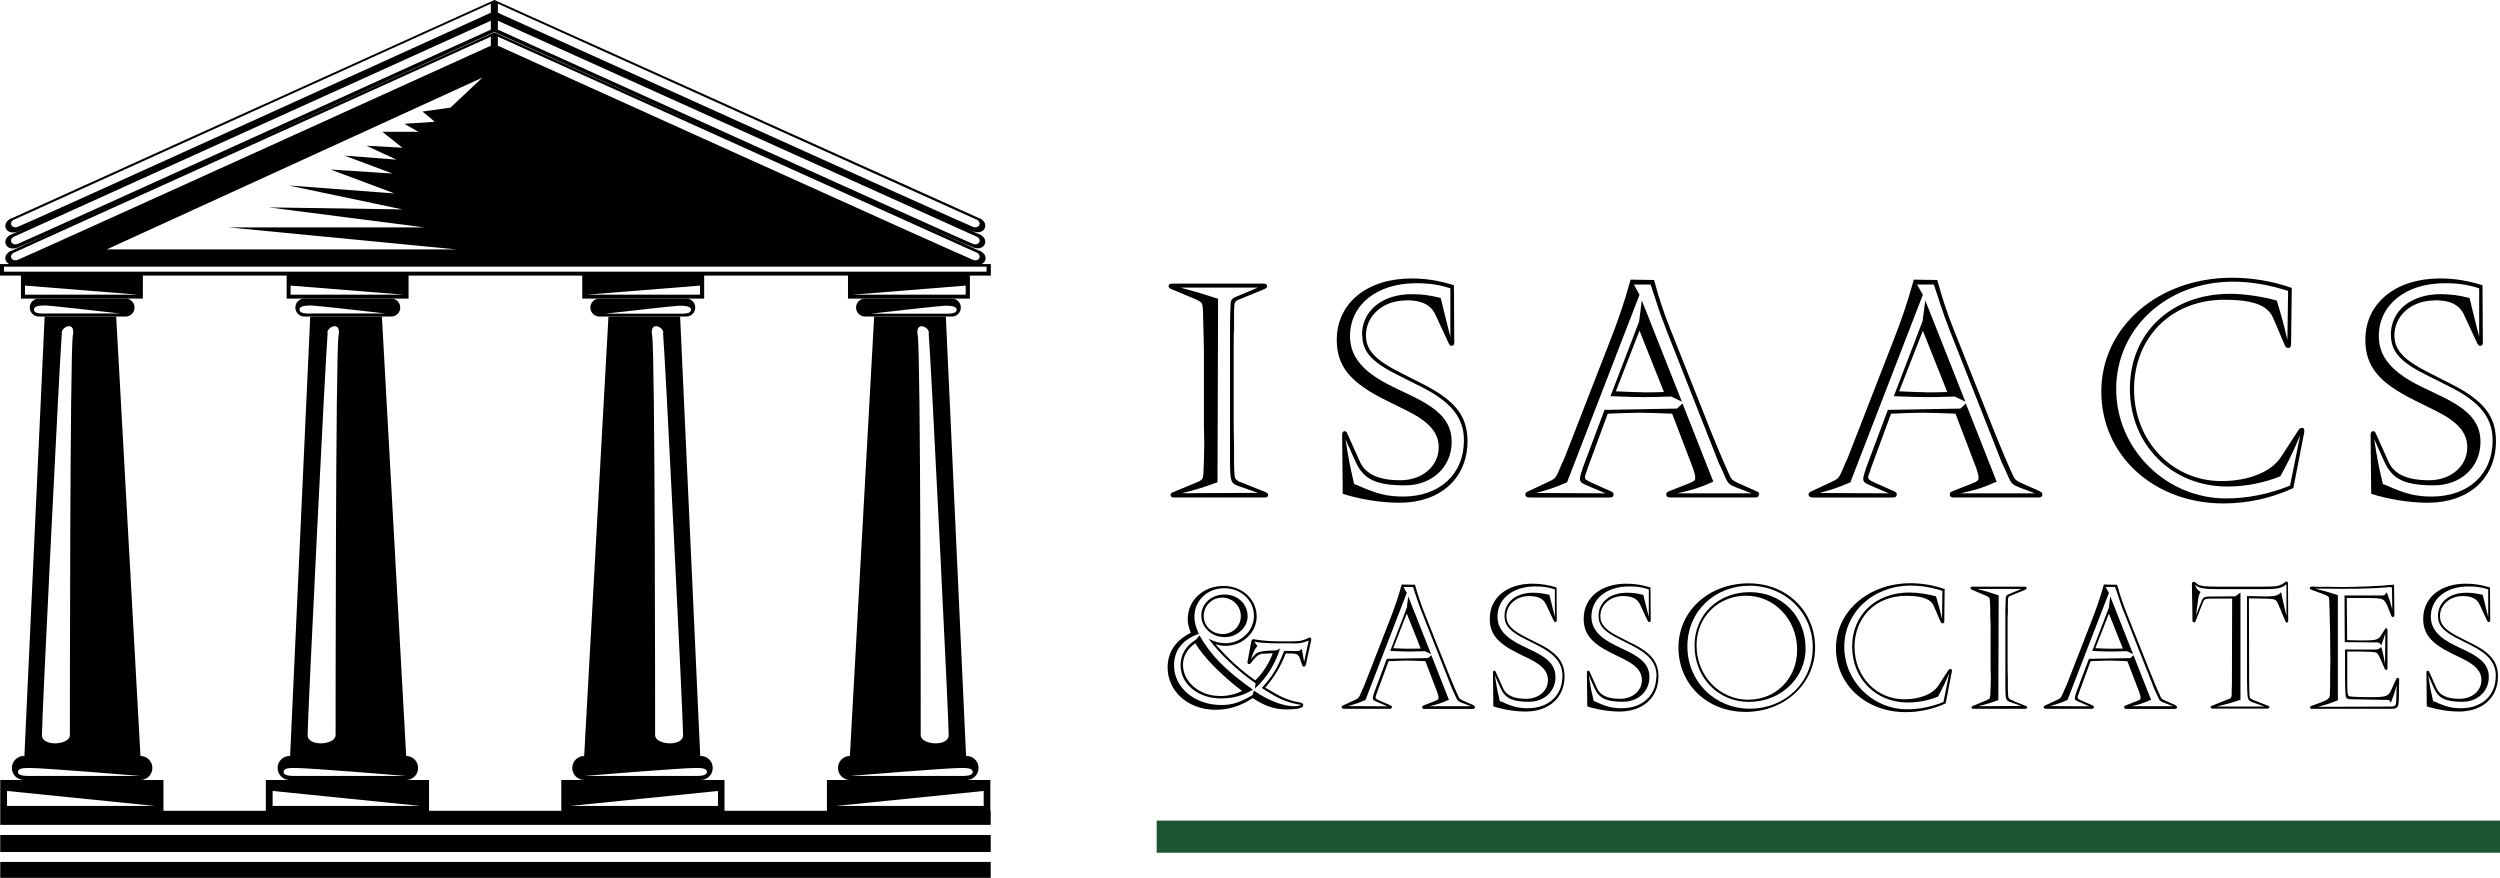 <?xml version="1.0" encoding="UTF-8"?> <svg xmlns="http://www.w3.org/2000/svg" id="Layer_2" viewBox="0 0 210 73.74"><defs><style>.cls-1{fill:#000;}.cls-1,.cls-2{stroke-width:0px;}.cls-2{fill:#1a5632;}</style></defs><g id="Layer_1-2"><rect class="cls-1" x=".02" y="72.4" width="83.2" height="1.34"></rect><path class="cls-1" d="M3.25,25.08c-.42,0-.75.34-.75.75s.34.76.75.76h7.3c.42,0,.75-.34.75-.76s-.34-.75-.75-.75H3.25ZM3.86,26.34c-.5,0-1.01,0-1.01-.34s.67-.34,1.01-.34,6.21.67,6.21.67H3.86Z"></path><rect class="cls-1" x=".02" y="70.14" width="83.2" height="1.43"></rect><path class="cls-1" d="M1.76,25.08h10.24v-1.93h12.08v1.93h10.24v-1.93h14.59v1.93h10.24v-1.93h12.08v1.93h10.24v-1.93h1.76v-.97h-.78c.48-.21.51-.92-.31-1.17L41.53,2.72l-24.59,11.12c11.29-5.11,24.59-11.16,24.59-11.16,0,0,39.25,17.79,40.26,18.12,1,.34,1.42-.84.33-1.18l-.94-.42c.34.15.55.23.61.25,1,.34,1.42-.84.33-1.18L41.53,0,1.09,18.29c-1.09.34-.67,1.51.33,1.18.06-.02.26-.1.55-.23l-.88.4c-1.09.34-.67,1.51.33,1.18.32-.11,4.41-1.94,9.86-4.4L1.09,21.01c-.81.25-.79.96-.31,1.17h-.78v.97h1.76v1.93ZM2.1,24.75v-.76l9.48.76H2.1ZM24.41,24.75v-.76l9.48.76h-9.48ZM58.8,24.75h-9.48l9.48-.76v.76ZM81.12,24.75h-9.48l9.48-.76v.76ZM41.82,3.08l40.11,18.09c.61.19.38.85-.19.66-.57-.19-39.92-17.99-39.92-17.99v-.76ZM81.79,22.19h0c-1.05-.35-40.26-18.12-40.26-18.12,0,0-39.05,17.76-40.1,18.12h0c1.04-.35,40.1-18.12,40.1-18.12,0,0,39.22,17.77,40.26,18.12ZM36.49,10.23l-2.52.17,1.17.67h-3.02l1.68,1.34-3.02-.17,2.52,1.17-4.36-.34,4.03,1.51-5.2-.34,5.37,2.01-8.89-.67,9.56,2.01-11.24-.17,13.09,1.68h-16.44l19.13,1.85H8.97l31.55-14.43-2.68,2.52-2.35.33,1.01.84ZM41.82.31l40.11,18.09c.61.19.38.85-.19.66-.57-.19-39.92-17.99-39.92-17.99V.31ZM41.82,1.74l40.11,18.09c.61.19.38.85-.19.66-.57-.19-39.92-18-39.92-18v-.75ZM41.53,1.34s.04.02.11.05l-.11-.05-.12.05.12-.05ZM1.48,19.06c-.57.19-.8-.47-.19-.66L41.23.31v.76S2.04,18.88,1.48,19.06ZM1.48,20.49c-.57.19-.8-.47-.19-.66L41.23,1.74v.75S2.04,20.3,1.48,20.49ZM1.29,21.17L41.23,3.08v.76S2.04,21.64,1.48,21.83c-.57.19-.8-.47-.19-.66ZM.33,22.82v-.42h82.54v.42H.33Z"></path><path class="cls-1" d="M72.66,25.08c-.42,0-.75.34-.75.75s.33.76.75.76h7.3c.42,0,.75-.34.75-.76s-.34-.75-.75-.75h-7.3ZM80.36,26.01c0,.34-.5.34-1.01.34h-6.21s5.87-.67,6.21-.67,1.01,0,1.01.34Z"></path><path class="cls-1" d="M50.35,25.08c-.42,0-.76.34-.76.75s.34.76.76.76h7.3c.42,0,.75-.34.75-.76s-.34-.75-.75-.75h-7.3ZM58.05,26.01c0,.34-.5.34-1.01.34h-6.21s5.87-.67,6.21-.67,1.01,0,1.01.34Z"></path><path class="cls-1" d="M25.56,25.08c-.42,0-.75.34-.75.75s.33.76.75.76h7.3c.42,0,.76-.34.76-.76s-.34-.75-.76-.75h-7.3ZM26.17,26.34c-.5,0-1.01,0-1.01-.34s.67-.34,1.01-.34,6.21.67,6.21.67h-6.21Z"></path><path class="cls-1" d="M83.19,68.11v-2.59h-2c.56,0,1.01-.45,1.01-1.01s-.45-1.01-1.01-1.01h-.04l-1.7-36.91h-6.02l-2.04,36.91c-.55,0-1,.46-1,1.01s.45,1.01,1.01,1.01h-1.94v2.59h-8.6v-2.59h-2c.56,0,1.01-.45,1.01-1.01s-.45-1.01-1.01-1.01h-.04l-1.69-36.91h-6.02l-2.04,36.91c-.55,0-1,.46-1,1.01s.45,1.01,1.01,1.01h-1.93v2.59h-11.11v-2.59h-1.93c.56,0,1.01-.45,1.01-1.01s-.45-1.01-1-1.01l-2.04-36.91h-6.02l-1.69,36.91h-.04c-.56,0-1.01.45-1.01,1.01s.45,1.01,1.01,1.01h-2v2.59h-8.6v-2.59h-1.94c.56,0,1.01-.45,1.01-1.01s-.45-1-1-1.01l-2.04-36.91H3.75l-1.7,36.91h-.04c-.56,0-1.01.45-1.01,1.01s.45,1.01,1.01,1.01H.02v3.77h83.2v-1.18h-.03ZM5.2,28.02c-.17-.5,1.18-1.18.92.17-.25,1.34-.25,32.72-.25,33.56s-2.35,1-2.35,0c0-1.51,1.51-31.88,1.67-33.73ZM1.51,64.85c0-.34.5-.34,1-.34,1.18,0,9.31.67,9.31.67H2.51c-.34,0-1,0-1-.33ZM.59,67.7v-1.26l12.42,1.26H.59ZM27.52,28.02c-.17-.5,1.17-1.18.92.17-.25,1.34-.25,32.72-.25,33.56s-2.35,1-2.35,0c0-1.51,1.51-31.88,1.68-33.73ZM23.82,64.85c0-.34.5-.34,1.01-.34,1.17,0,9.31.67,9.31.67h-9.31c-.34,0-1.01,0-1.01-.33ZM22.9,67.7v-1.26l12.42,1.26h-12.42ZM55.7,28.02c.17,1.84,1.68,32.21,1.68,33.73,0,1-2.35.84-2.35,0s0-32.22-.25-33.56c-.25-1.34,1.09-.67.92-.17ZM49.07,65.18s8.14-.67,9.31-.67c.5,0,1,0,1,.34s-.67.33-1,.33h-9.31ZM60.31,67.7h-12.42l12.42-1.26v1.26ZM78.01,28.02c.17,1.84,1.68,32.21,1.68,33.73,0,1-2.35.84-2.35,0s0-32.22-.25-33.56c-.25-1.34,1.09-.67.92-.17ZM71.39,65.18s8.14-.67,9.31-.67c.5,0,1.01,0,1.01.34s-.67.33-1.01.33h-9.31ZM82.63,67.7h-12.42l12.42-1.26v1.26Z"></path><path class="cls-1" d="M103.66,27.75v-1.21c0-.89.03-1.02.08-1.13.05-.13.19-.19.51-.32l1.97-.81c.16-.08.22-.14.22-.22,0-.16-.11-.24-.3-.24h-7.68c-.19,0-.3.08-.3.21,0,.11.05.16.22.25l1.99.83c.27.11.49.24.57.35.08.13.11.29.13,1.45l.03,1.24c0,.32.03.78.03,1.38v6.17c0,.65.03,1.13.03,1.48,0,.84-.05,2.13-.08,2.69-.03.38-.13.49-.67.7l-1.89.78c-.13.05-.19.11-.19.22,0,.13.08.22.27.22h7.65c.19,0,.27-.08.27-.22,0-.11-.05-.16-.19-.22l-1.81-.73-.43-.16c-.13-.08-.24-.14-.3-.24-.08-.13-.11-.32-.13-1.37v-1.38l-.03-1.62v-6.68c0-.81,0-1.27.03-1.43ZM104.07,40.84l1.59.56-6.38.03c1.37-.35,1.72-.46,2.99-.92l.05-15.41c-1.32-.43-1.67-.54-3.15-.94h6.49l-1.67.7c-.51.19-.62.32-.62.73-.05,1.05-.05,1.64-.05,3.61v9.73c.03,1.56.08,1.67.75,1.91Z"></path><path class="cls-1" d="M118.1,25.22c1.32,0,2.1.37,2.5,1.27l1.1,2.37c.08.14.13.19.24.19.13,0,.22-.08.22-.27l-.03-4.82c-1.21-.38-2.32-.57-3.56-.57-3.74,0-6.28,2.08-6.28,5.15,0,2.24,1.13,3.61,4.2,5.12l1.64.81c1.91.94,2.72,1.86,2.72,3.1,0,1.59-1.38,2.77-3.21,2.77s-2.96-.51-3.42-1.59l-1.05-2.34c-.05-.13-.11-.19-.22-.19-.13,0-.21.11-.21.3l.05,4.96c1.51.48,3.26.75,4.77.75,3.42,0,5.71-2.05,5.71-5.17,0-2.13-1.05-3.45-3.85-4.85l-1.75-.89c-2.15-1.08-2.93-1.91-2.93-3.15,0-1.67,1.45-2.93,3.34-2.93ZM114.43,28.13c0,1.43.81,2.32,3.18,3.47l1.67.84c2.61,1.29,3.69,2.64,3.69,4.55,0,2.86-2.05,4.72-5.12,4.72-1.29,0-2.21-.22-3.8-.94l-.3-.11c-.38-1.64-.46-2.05-.73-3.77l.83,1.86c.67,1.51,1.72,2.02,4.18,2.02,2.26,0,3.91-1.54,3.91-3.64,0-1.62-.91-2.69-3.26-3.83l-1.62-.78c-2.53-1.21-3.66-2.53-3.66-4.28,0-2.64,2.26-4.45,5.55-4.45,1.13,0,2.02.14,2.88.43v4.07c-.22-.81-.35-1.43-.46-1.83-.08-.32-.19-.78-.35-1.43-.86-.22-1.56-.32-2.43-.32-2.48,0-4.18,1.38-4.18,3.42Z"></path><path class="cls-1" d="M147.78,41.52c0-.11-.05-.16-.22-.25l-1.4-.62c-.59-.27-.65-.32-.81-.59-.24-.49-.94-2.1-1.59-3.72l-3.39-8.54c-.62-1.54-1-2.7-1.43-4.28l-1.97-.03-.11.38c-.35,1.32-1.05,3.37-1.7,4.98l-3.5,9c-.19.48-.32.83-.43,1.02l-.38.89c-.22.43-.27.48-.92.78l-1.56.73c-.16.08-.24.14-.24.25,0,.19.13.27.35.27h6.74c.22,0,.32-.08.32-.27,0-.11-.05-.16-.22-.25l-1.64-.73c-.46-.22-.54-.27-.54-.46,0-.05,0-.13.05-.24l.19-.56,1.67-4.53c1.21-.05,2.1-.08,2.69-.08s1.51.03,2.72.08l1.75,4.58c.11.32.19.62.19.78,0,.24-.05.3-.57.51l-1.64.65c-.16.06-.22.14-.22.25,0,.19.11.27.32.27h7.14c.22,0,.32-.08.32-.27ZM140.93,41.43c1.4-.32,1.75-.43,2.99-.97l-2.59-6.57-.46.43-6.09.11-1.83,4.88c-.16.49-.24.78-.24.92,0,.22.13.35.51.51l1.64.7-5.82-.03c1.18-.32,1.48-.43,2.59-.89l6.09-15.76-.48-.86h1.4c.08.19.11.27.11.3l.35,1.05c.08.3.24.7.43,1.29.22.57.38,1,.48,1.27l3.93,9.97.41,1.05.4.86c.27.65.38.84.51.94.11.11.27.19.59.32l1.29.49h-6.22Z"></path><path class="cls-1" d="M137.7,26.97l-2.42,6.31c1.43.05,2.13.08,2.85.08.51,0,1.27-.02,2.26-.05l.89.43-3.37-8.51-.22,1.75ZM138.02,32.95c-.56,0-1.13-.03-2.29-.08l1.99-5.09,2.05,5.15c-.75.03-1.35.03-1.75.03Z"></path><path class="cls-1" d="M161.5,26.97l-2.42,6.31c1.43.05,2.13.08,2.86.08.51,0,1.27-.02,2.26-.05l.89.43-3.37-8.51-.22,1.75ZM161.82,32.95c-.56,0-1.13-.03-2.29-.08l1.99-5.09,2.05,5.15c-.75.03-1.35.03-1.75.03Z"></path><path class="cls-1" d="M171.36,41.27l-1.4-.62c-.59-.27-.65-.32-.81-.59-.24-.49-.94-2.1-1.59-3.72l-3.4-8.54c-.62-1.54-.99-2.7-1.43-4.28l-1.97-.03-.11.38c-.35,1.32-1.05,3.37-1.7,4.98l-3.5,9c-.19.48-.32.83-.43,1.02l-.38.89c-.22.43-.27.48-.92.78l-1.56.73c-.16.08-.24.14-.24.25,0,.19.13.27.35.27h6.74c.22,0,.32-.08.32-.27,0-.11-.05-.16-.22-.25l-1.64-.73c-.46-.22-.54-.27-.54-.46,0-.05,0-.13.06-.24l.19-.56,1.67-4.53c1.21-.05,2.1-.08,2.69-.08s1.51.03,2.72.08l1.75,4.58c.11.32.19.62.19.78,0,.24-.05.3-.56.51l-1.65.65c-.16.06-.21.14-.21.25,0,.19.11.27.32.27h7.14c.22,0,.32-.08.32-.27,0-.11-.05-.16-.22-.25ZM164.73,41.43c1.4-.32,1.75-.43,2.99-.97l-2.59-6.57-.46.43-6.09.11-1.83,4.88c-.16.49-.24.78-.24.92,0,.22.13.35.51.51l1.64.7-5.82-.03c1.18-.32,1.48-.43,2.59-.89l6.09-15.76-.49-.86h1.4c.08.19.11.27.11.3l.35,1.05c.08.3.25.7.43,1.29.22.57.38,1,.48,1.27l3.93,9.97.41,1.05.4.86c.27.65.38.84.51.94.11.11.27.19.59.32l1.29.49h-6.22Z"></path><path class="cls-1" d="M193.38,35.94c-.11,0-.21.05-.27.13l-1.51,2.32c-.81,1.24-2.69,2.02-5.01,2.02-4.12,0-7.33-3.37-7.33-7.71s3.13-7.52,7.57-7.52c2.43,0,3.66.46,4.12,1.54l.99,2.32c.03.11.16.19.27.19.16,0,.24-.11.24-.3l.06-4.74c-1.59-.57-3.34-.86-5.01-.86-6.23,0-10.99,4.15-10.99,9.56s4.47,9.4,10.26,9.4c2.08,0,4.07-.46,5.87-1.29l.92-4.71v-.11c0-.16-.05-.24-.19-.24ZM192.36,40.79c-1.7.7-3.58,1.08-5.36,1.08-5.06,0-9.24-4.15-9.24-9.19s4.18-9.02,9.83-9.02c1.43,0,3.05.27,4.61.78l-.06,4.12c-.35-1.51-.46-1.89-.89-3.31-1.1-.32-2.72-.57-3.91-.57-4.96,0-8.43,3.29-8.43,7.97s3.48,8.22,8.19,8.22c1.51,0,3.05-.3,4.45-.86.81-1.51,1-1.89,1.67-3.47l-.86,4.26Z"></path><path class="cls-1" d="M204.5,25.22c1.32,0,2.1.37,2.5,1.27l1.1,2.37c.08.14.14.19.24.19.14,0,.22-.08.22-.27l-.03-4.82c-1.22-.38-2.32-.57-3.56-.57-3.75,0-6.28,2.08-6.28,5.15,0,2.24,1.13,3.61,4.2,5.12l1.64.81c1.91.94,2.72,1.86,2.72,3.1,0,1.59-1.37,2.77-3.21,2.77s-2.96-.51-3.42-1.59l-1.05-2.34c-.06-.13-.11-.19-.22-.19-.13,0-.22.11-.22.3l.05,4.96c1.51.48,3.26.75,4.77.75,3.42,0,5.71-2.05,5.71-5.17,0-2.13-1.05-3.45-3.85-4.85l-1.75-.89c-2.15-1.08-2.93-1.91-2.93-3.15,0-1.67,1.46-2.93,3.34-2.93ZM200.84,28.13c0,1.43.81,2.32,3.18,3.47l1.67.84c2.61,1.29,3.69,2.64,3.69,4.55,0,2.86-2.05,4.72-5.12,4.72-1.29,0-2.21-.22-3.8-.94l-.3-.11c-.38-1.64-.46-2.05-.73-3.77l.84,1.86c.67,1.51,1.72,2.02,4.18,2.02,2.26,0,3.91-1.54,3.91-3.64,0-1.62-.91-2.69-3.26-3.83l-1.62-.78c-2.53-1.21-3.66-2.53-3.66-4.28,0-2.64,2.26-4.45,5.55-4.45,1.13,0,2.02.14,2.88.43v4.07c-.22-.81-.35-1.43-.46-1.83-.08-.32-.19-.78-.35-1.43-.86-.22-1.56-.32-2.43-.32-2.48,0-4.18,1.38-4.18,3.42Z"></path><path class="cls-1" d="M100.76,53.37l-.28.34c-.88.55-1.31,1.26-1.31,2.18,0,1.57,1.48,2.78,3.38,2.78,1.02,0,1.91-.25,2.69-.74-2.29-1.61-3.55-2.91-4.49-4.57ZM102.43,58.46c-1.68,0-3.06-1.2-3.06-2.61,0-.72.37-1.37,1.04-1.81.74,1.22,2.14,2.63,3.92,4-.58.29-1.2.43-1.91.43Z"></path><path class="cls-1" d="M110.02,53.55s-.06.02-.11.03l-.22.11c-.31.14-.65.18-1.15.18h-1.2c-.6,0-1.29-.05-1.81-.14l-.18-.03h-.08c-.08,0-.12.05-.16.17l-.32,1.71v.06c0,.09.05.15.14.15.05,0,.09-.03.14-.09l.12-.15c.4-.51.6-.63.97-.64l.46-.02c.06,0,.15-.02.29-.02-.26.77-.86,1.71-1.46,2.28-1.2-.83-2.38-1.91-3.34-3.04.36.11.55.14.85.14,1.41,0,2.6-1.12,2.6-2.46,0-1.46-1.22-2.57-2.78-2.57-1.71,0-3.01,1.2-3.01,2.78,0,.37.03.51.25,1.15-1.29.66-1.94,1.65-1.94,2.92,0,2.01,1.74,3.55,4.01,3.55,1.12,0,2.12-.31,3.14-.98,1.04.69,1.86.95,2.84.95s1.4-.12,1.4-.37c0-.12-.09-.18-.31-.22-.74-.12-1.41-.37-2.14-.81l-.74-.43c.77-.89,1.32-1.81,1.72-2.87h.46c.52.02.61.08.75.48l.17.49c.03.11.08.14.15.14s.12-.05.16-.15l.45-2.08v-.08c0-.08-.05-.14-.12-.14ZM109.55,55.63c-.09-.51-.11-.63-.2-1.12-.19.17-.2.18-.48.18h-.11l-.89-.02c-.03.08-.06.16-.08.2-.54,1.32-.86,1.88-1.8,2.92l.69.43c.85.54,1.62.83,2.55.98v.06c-.29.05-.41.06-.58.06-.88,0-2.2-.52-3.32-1.31l-.12.38c-1.09.63-1.71.83-2.62.83-2.23,0-3.97-1.46-3.97-3.32,0-1.28.71-2.17,2.08-2.66-.26-.57-.37-.99-.37-1.43,0-1.37,1.09-2.4,2.51-2.4s2.49,1.03,2.49,2.31-1.08,2.31-2.4,2.31c-.47,0-.86-.11-1.41-.37.92,1.24,2.46,2.71,3.95,3.74l-.06.45c1.01-.95,1.69-2.03,2.12-3.38-.2.12-.22.14-.29.15-.05,0-.11.02-.22.02-.69.02-1.08.06-1.28.14-.23.09-.28.12-.66.6.22-.64.29-.83.54-1.11l-.26-.37c.43.09,1.14.14,2.03.14h1.17s.06.01.06.01c.54,0,.74-.03,1.14-.18l.17-.06-.39,1.81Z"></path><path class="cls-1" d="M102.88,53.52c1.04,0,1.92-.8,1.92-1.75,0-1.04-.83-1.83-1.94-1.83s-1.95.77-1.95,1.77.88,1.81,1.97,1.81ZM102.65,50.2c.88,0,1.58.69,1.58,1.55s-.68,1.51-1.54,1.51-1.58-.66-1.58-1.51.69-1.55,1.54-1.55Z"></path><path class="cls-1" d="M123.79,59.24l-.8-.35c-.34-.15-.37-.18-.46-.34-.14-.28-.54-1.2-.91-2.12l-1.94-4.87c-.35-.88-.57-1.54-.82-2.44l-1.12-.02-.06.22c-.2.75-.6,1.92-.97,2.84l-2,5.14c-.11.28-.18.47-.25.58l-.22.51c-.12.25-.15.28-.52.45l-.89.41c-.09.05-.14.08-.14.14,0,.11.08.15.2.15h3.84c.12,0,.19-.05.19-.15,0-.06-.03-.09-.12-.14l-.94-.41c-.26-.12-.31-.15-.31-.26,0-.03,0-.08.03-.14l.11-.32.95-2.58c.69-.03,1.2-.05,1.54-.05s.86.02,1.55.05l1,2.61c.06.18.11.35.11.45,0,.14-.03.17-.32.29l-.94.37c-.09.03-.12.08-.12.14,0,.11.06.15.18.15h4.08c.12,0,.18-.05.18-.15,0-.06-.03-.09-.12-.14ZM120,59.34c.8-.19,1-.25,1.71-.56l-1.48-3.75-.26.25-3.48.06-1.04,2.78c-.09.28-.14.45-.14.52,0,.12.08.2.29.29l.94.4-3.32-.02c.68-.18.85-.25,1.48-.51l3.47-9-.28-.49h.8c.05.11.06.15.06.17l.2.6c.05.17.14.4.25.74.12.32.22.57.28.72l2.25,5.69.23.6.23.49c.15.37.22.48.29.54.06.06.15.11.34.18l.74.28h-3.55Z"></path><path class="cls-1" d="M118.16,51.08l-1.38,3.6c.81.03,1.21.05,1.63.05.29,0,.72-.02,1.29-.03l.51.25-1.92-4.86-.12,1ZM118.34,54.49c-.32,0-.65-.01-1.31-.04l1.14-2.91,1.17,2.94c-.43.01-.77.01-1,.01Z"></path><path class="cls-1" d="M129.22,54.06l-1-.51c-1.23-.61-1.68-1.09-1.68-1.8,0-.95.83-1.68,1.91-1.68.75,0,1.2.22,1.43.72l.63,1.35c.05.08.08.11.14.11.08,0,.12-.05.12-.15l-.02-2.75c-.69-.22-1.32-.32-2.03-.32-2.14,0-3.58,1.18-3.58,2.94,0,1.28.65,2.06,2.4,2.92l.94.46c1.09.54,1.55,1.06,1.55,1.77,0,.91-.78,1.58-1.83,1.58s-1.69-.29-1.95-.91l-.6-1.34c-.03-.07-.06-.11-.12-.11-.08,0-.12.06-.12.17l.03,2.83c.86.27,1.86.43,2.72.43,1.95,0,3.26-1.17,3.26-2.95,0-1.21-.6-1.97-2.2-2.77ZM131.24,56.8c0,1.63-1.17,2.69-2.92,2.69-.74,0-1.26-.12-2.17-.54l-.17-.06c-.22-.94-.26-1.17-.41-2.15l.48,1.06c.38.86.99,1.15,2.38,1.15,1.29,0,2.23-.88,2.23-2.07,0-.92-.52-1.54-1.86-2.19l-.92-.44c-1.45-.69-2.09-1.45-2.09-2.45,0-1.51,1.29-2.54,3.17-2.54.65,0,1.15.08,1.65.25v2.32c-.12-.46-.2-.81-.26-1.05-.05-.18-.11-.44-.2-.81-.49-.12-.89-.18-1.38-.18-1.42,0-2.39.79-2.39,1.95,0,.81.46,1.32,1.81,1.98l.95.48c1.49.74,2.11,1.51,2.11,2.6Z"></path><path class="cls-1" d="M137.11,54.06l-1-.51c-1.23-.61-1.68-1.09-1.68-1.8,0-.95.83-1.68,1.91-1.68.75,0,1.2.22,1.43.72l.63,1.35c.05.08.08.11.14.11.08,0,.12-.05.12-.15l-.02-2.75c-.69-.22-1.32-.32-2.03-.32-2.14,0-3.58,1.18-3.58,2.94,0,1.28.65,2.06,2.4,2.92l.94.46c1.09.54,1.55,1.06,1.55,1.77,0,.91-.78,1.58-1.83,1.58s-1.69-.29-1.95-.91l-.6-1.34c-.03-.07-.06-.11-.12-.11-.08,0-.12.06-.12.17l.03,2.83c.86.27,1.86.43,2.72.43,1.95,0,3.26-1.17,3.26-2.95,0-1.21-.6-1.97-2.2-2.77ZM139.13,56.8c0,1.63-1.17,2.69-2.92,2.69-.74,0-1.26-.12-2.17-.54l-.17-.06c-.22-.94-.26-1.17-.41-2.15l.48,1.06c.38.86.99,1.15,2.38,1.15,1.29,0,2.23-.88,2.23-2.07,0-.92-.52-1.54-1.86-2.19l-.92-.44c-1.45-.69-2.09-1.45-2.09-2.45,0-1.51,1.29-2.54,3.17-2.54.65,0,1.15.08,1.65.25v2.32c-.12-.46-.2-.81-.26-1.05-.05-.18-.11-.44-.2-.81-.49-.12-.89-.18-1.38-.18-1.42,0-2.38.79-2.38,1.95,0,.81.46,1.32,1.81,1.98l.95.48c1.49.74,2.11,1.51,2.11,2.6Z"></path><path class="cls-1" d="M146.98,49.74c-2.66,0-4.64,1.91-4.64,4.47,0,2.71,1.97,4.75,4.58,4.75s4.75-1.95,4.75-4.49c0-2.72-2-4.73-4.69-4.73ZM146.88,58.78c-2.44,0-4.37-2.01-4.37-4.57,0-2.37,1.8-4.17,4.17-4.17s4.28,2,4.28,4.55c0,2.38-1.77,4.18-4.08,4.18Z"></path><path class="cls-1" d="M146.91,49c-3.38,0-5.92,2.32-5.92,5.39s2.39,5.41,5.64,5.41,5.84-2.34,5.84-5.41-2.4-5.39-5.57-5.39ZM146.98,59.53c-2.94,0-5.24-2.29-5.24-5.23s2.28-5.1,5.23-5.1,5.3,2.23,5.3,5.18-2.32,5.15-5.29,5.15Z"></path><path class="cls-1" d="M163.68,56.27l-.86,1.32c-.46.71-1.54,1.15-2.86,1.15-2.35,0-4.18-1.92-4.18-4.4s1.78-4.29,4.32-4.29c1.38,0,2.09.26,2.35.88l.57,1.32c.02.06.09.11.16.11.09,0,.14-.06.14-.17l.03-2.71c-.91-.32-1.91-.49-2.86-.49-3.55,0-6.27,2.37-6.27,5.46s2.55,5.37,5.86,5.37c1.18,0,2.32-.26,3.36-.74l.52-2.69v-.06c0-.09-.03-.14-.11-.14-.06,0-.12.03-.15.08ZM163.25,58.97c-.97.4-2.05.61-3.06.61-2.89,0-5.27-2.37-5.27-5.24s2.38-5.15,5.61-5.15c.81,0,1.74.15,2.63.44l-.03,2.35c-.2-.86-.26-1.08-.51-1.89-.63-.18-1.55-.32-2.23-.32-2.83,0-4.81,1.87-4.81,4.55s1.98,4.69,4.67,4.69c.86,0,1.74-.17,2.54-.49.46-.86.57-1.08.95-1.99l-.49,2.43Z"></path><path class="cls-1" d="M169.15,58.87l-.24-.09c-.08-.05-.14-.08-.17-.14-.05-.08-.06-.18-.08-.78v-.79l-.02-.92v-3.81c0-.46,0-.72.02-.82v-.69c0-.51.02-.58.05-.65.03-.08.11-.11.29-.18l1.12-.46c.09-.05.12-.08.12-.12,0-.09-.06-.14-.17-.14h-4.38c-.11,0-.17.05-.17.12,0,.06.03.09.12.14l1.14.48c.15.06.28.14.32.2.05.08.06.17.08.83v.71c.01.18.03.45.03.78v3.52c0,.37.02.65.02.85,0,.48-.03,1.22-.05,1.54-.02.22-.08.28-.38.4l-1.08.45c-.08.03-.11.06-.11.12,0,.08.04.12.15.12h4.37c.11,0,.15-.05.15-.12,0-.06-.03-.09-.11-.12l-1.03-.41ZM166.15,59.33c.79-.2.99-.26,1.71-.52l.03-8.8c-.75-.25-.95-.31-1.8-.54h3.7l-.95.4c-.29.11-.36.18-.36.41-.03.6-.03.94-.03,2.06v5.55c.02.89.05.95.43,1.09l.9.32-3.65.02Z"></path><path class="cls-1" d="M182.76,59.24l-.8-.35c-.34-.15-.37-.18-.46-.34-.14-.28-.54-1.2-.9-2.12l-1.94-4.87c-.35-.88-.57-1.54-.82-2.44l-1.12-.02-.06.22c-.2.75-.6,1.92-.97,2.84l-2,5.14c-.11.28-.19.47-.25.58l-.22.51c-.12.25-.15.28-.52.45l-.89.41c-.09.05-.14.08-.14.14,0,.11.08.15.2.15h3.84c.12,0,.18-.05.18-.15,0-.06-.03-.09-.12-.14l-.94-.41c-.26-.12-.31-.15-.31-.26,0-.03,0-.08.03-.14l.11-.32.95-2.58c.69-.03,1.2-.05,1.54-.05s.86.02,1.55.05l1,2.61c.06.18.11.35.11.45,0,.14-.03.17-.32.29l-.94.37c-.09.03-.12.08-.12.14,0,.11.06.15.18.15h4.07c.12,0,.19-.05.19-.15,0-.06-.03-.09-.12-.14ZM178.98,59.34c.8-.19,1-.25,1.71-.56l-1.48-3.75-.26.25-3.48.06-1.05,2.78c-.09.28-.14.45-.14.52,0,.12.08.2.29.29l.94.4-3.32-.02c.68-.18.85-.25,1.48-.51l3.48-9-.28-.49h.8c.04.11.06.15.06.17l.2.6c.05.17.14.4.25.74.12.32.21.57.28.72l2.25,5.69.23.6.23.49c.15.37.22.48.29.54.06.06.15.11.34.18l.74.28h-3.55Z"></path><path class="cls-1" d="M177.13,51.08l-1.38,3.6c.81.03,1.22.05,1.63.05.29,0,.72-.02,1.29-.03l.51.25-1.92-4.86-.12,1ZM177.32,54.49c-.32,0-.65-.01-1.31-.04l1.14-2.91,1.17,2.94c-.43.01-.77.01-1,.01Z"></path><path class="cls-1" d="M192.07,48.85s-.08.02-.09.03l-.11.08c-.4.28-.66.32-1.86.32h-3.66c-1.03,0-1.51-.05-1.72-.18l-.15-.12-.11-.08s-.06-.03-.09-.03c-.09,0-.16.06-.16.18l.05,3.08c0,.11.05.15.12.15.06,0,.11-.03.14-.11l.61-1.55c.11-.29.19-.32.6-.34h1.86l-.02,7.26-.02.47v.4c-.02.08-.03.14-.06.18-.03.08-.09.11-.31.18l-1.28.51c-.09.03-.12.06-.12.12,0,.08.06.12.17.12h4.6c.11,0,.17-.05.17-.12,0-.06-.03-.09-.12-.12l-1.18-.46c-.23-.09-.29-.14-.34-.23-.03-.11-.06-.51-.06-1.21l-.02-7.12,1.49.03c.71.02.8.06.98.48l.59,1.41c.03.08.07.11.12.11.09,0,.12-.05.12-.17l-.02-3.06c0-.16-.03-.22-.14-.22ZM192.05,51.69c-.21-.88-.26-1.11-.44-1.95-.2.26-.49.36-1.23.36l-1.63-.03v7.21l.02.71c.02.75.06.86.45,1l.99.36h-4.01c.95-.23,1.17-.29,2-.57v-9.01l-.43.32-2.17.02c-.43,0-.54.06-.69.43l-.45,1.15.2-1.43c.03-.22.08-.34.18-.54-.28-.18-.35-.29-.45-.6.32.29.69.37,2.03.37h3.63c1.29,0,1.62-.08,2.01-.41v2.63Z"></path><path class="cls-1" d="M201.4,56.94c-.06,0-.09.03-.12.11l-.39.85c-.26.6-.41.66-1.78.66-1.01,0-1.72-.03-1.8-.09-.11-.06-.14-.32-.14-1.12v-2.62h1.09c.43.02.69.02.78.02.16.02.23.02.25.02.37.02.43.06.65.54l.37.85c.03.08.08.11.12.11.09,0,.12-.05.12-.15v-3.18c-.01-.11-.05-.17-.11-.17-.05,0-.06.01-.12.11l-.31.49c-.24.37-.43.43-1.54.43-.38,0-.83-.02-1.31-.03l-.03-3.54h1.31c1.2,0,1.49.02,1.69.12.15.06.31.29.43.6l.31.77c.03.08.08.11.14.11.08,0,.12-.06.12-.17l-.03-2.55c-1.01.11-2.98.2-4.44.2-.05,0-.46,0-1.26-.02h-.89c-.08-.02-.16-.02-.22-.02-.21,0-.27.03-.27.14,0,.06.03.09.12.12l.86.32c.21.08.34.12.44.18.07.03.12.08.16.12.06.09.06.19.08,1.03l.03,1.22c.02.61.02,1,.02,1.15l.02,1.92-.02,1.23v.91l-.02.69c-.01.35-.12.46-.72.69l-.83.31c-.08.03-.12.06-.12.12,0,.08.06.12.17.12h6.61c.59,0,.66-.11.68-.81l.03-1.63c0-.11-.03-.15-.12-.15ZM201.29,58.75c-.02.54-.06.6-.52.6l-6.06.02c.75-.2.95-.26,1.67-.55v-8.83c-.8-.26-1-.32-1.89-.54h1.17c.37.01.83.01,1.23.01.46,0,.85,0,1.17-.01.11,0,.62-.02,1.49-.05.41-.02.71-.04.89-.06.14-.02.24-.03.31-.03.17,0,.18.03.18.26l.02,1.62c-.18-.68-.23-.83-.46-1.43-.03.04-.06.08-.09.11-.11.14-.15.15-.32.15h-3.14l.02,3.92,2.34.02h.34c.2.01.28.06.38.25.17-.43.2-.56.35-1.01l-.03,2.57c-.12-.69-.15-.85-.32-1.43-.14.15-.26.22-.49.22h-2.55v2.37c0,.69.03,1.37.06,1.55.04.22.15.26.61.26l2.6.05h.24c.22,0,.26.05.34.25.25-.66.31-.81.49-1.49l-.03,1.23Z"></path><path class="cls-1" d="M207.63,54.06l-1-.51c-1.23-.61-1.67-1.09-1.67-1.8,0-.95.83-1.68,1.9-1.68.76,0,1.2.22,1.43.72l.63,1.35c.05.08.08.11.14.11.07,0,.12-.05.12-.15l-.02-2.75c-.69-.22-1.32-.32-2.03-.32-2.14,0-3.58,1.18-3.58,2.94,0,1.28.65,2.06,2.4,2.92l.94.46c1.09.54,1.55,1.06,1.55,1.77,0,.91-.79,1.58-1.83,1.58s-1.69-.29-1.95-.91l-.6-1.34c-.03-.07-.06-.11-.12-.11-.08,0-.12.06-.12.17l.03,2.83c.86.27,1.86.43,2.72.43,1.95,0,3.26-1.17,3.26-2.95,0-1.21-.6-1.97-2.2-2.77ZM209.64,56.8c0,1.63-1.17,2.69-2.92,2.69-.74,0-1.26-.12-2.17-.54l-.17-.06c-.21-.94-.26-1.17-.41-2.15l.48,1.06c.38.86.98,1.15,2.38,1.15,1.29,0,2.23-.88,2.23-2.07,0-.92-.52-1.54-1.86-2.19l-.92-.44c-1.45-.69-2.09-1.45-2.09-2.45,0-1.51,1.29-2.54,3.17-2.54.65,0,1.15.08,1.65.25v2.32c-.12-.46-.2-.81-.26-1.05-.05-.18-.11-.44-.2-.81-.49-.12-.89-.18-1.38-.18-1.41,0-2.38.79-2.38,1.95,0,.81.46,1.32,1.81,1.98l.95.48c1.49.74,2.1,1.51,2.1,2.6Z"></path><rect class="cls-2" x="97.16" y="68.93" width="112.84" height="2.7"></rect></g></svg> 
